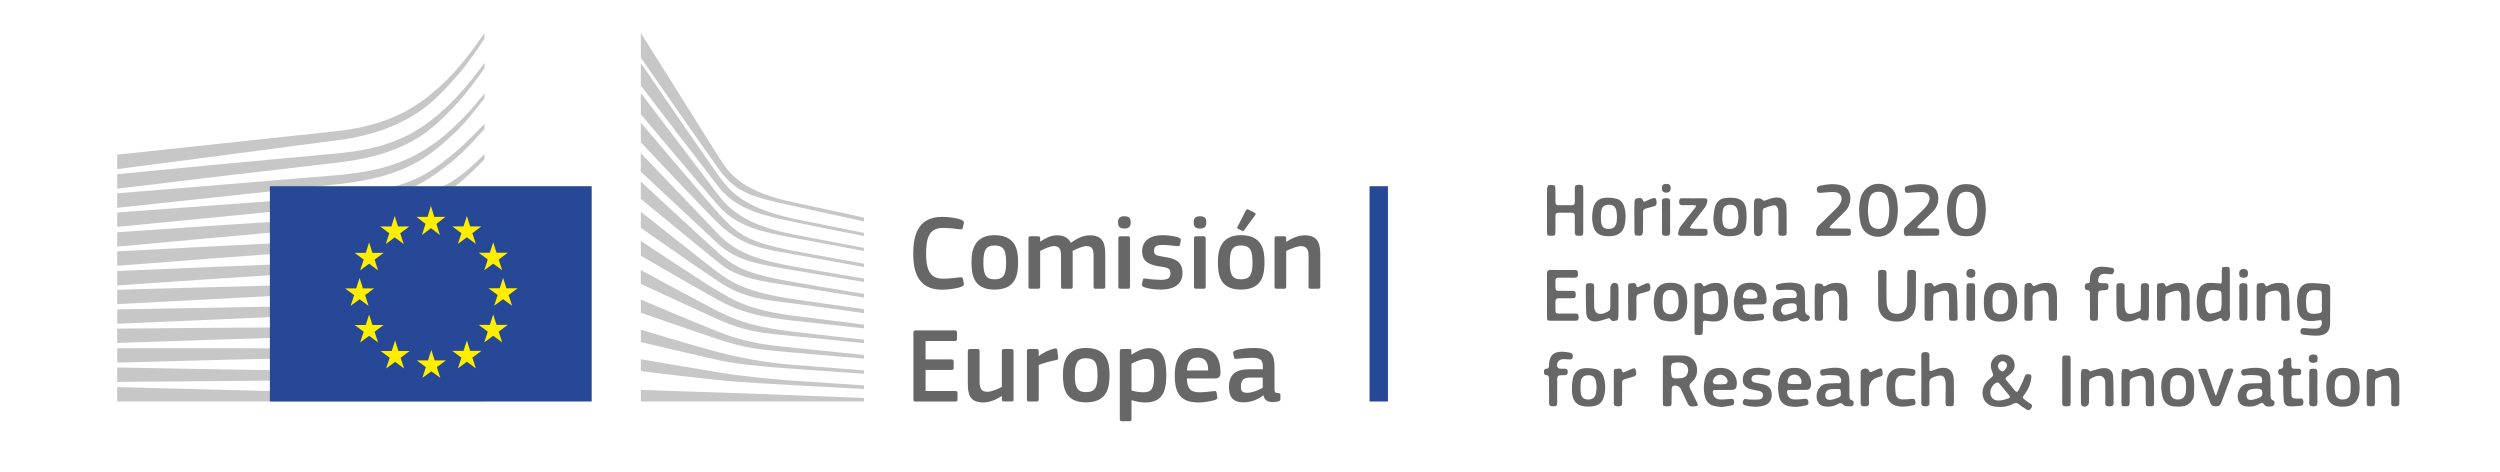 <?xml version="1.0" encoding="UTF-8"?><svg id="LOGOS_VARIABLES" xmlns="http://www.w3.org/2000/svg" xmlns:xlink="http://www.w3.org/1999/xlink" viewBox="0 0 195.195 36.85"><defs><style>.cls-1{clip-path:url(#clippath);}.cls-2{fill:none;}.cls-2,.cls-3,.cls-4,.cls-5,.cls-6{stroke-width:0px;}.cls-7{clip-path:url(#clippath-1);}.cls-8{clip-path:url(#clippath-2);}.cls-3{fill:#274896;}.cls-4{fill:#c7c7c7;}.cls-5{fill:#fe0;}.cls-6{fill:#676767;}</style><clipPath id="clippath"><rect class="cls-2" x="9.151" y="2.567" width="178.184" height="30.321"/></clipPath><clipPath id="clippath-1"><rect class="cls-2" x="9.151" y="2.567" width="178.184" height="30.321"/></clipPath><clipPath id="clippath-2"><rect class="cls-2" x="9.151" y="2.567" width="178.184" height="30.321"/></clipPath></defs><g id="COMISION_EUROPEA_2020"><g class="cls-1"><g class="cls-7"><path class="cls-6" d="m73.56,16.933c.411,0,1.087.058,1.531.243.134.058.184.125.159.259l-.075.343c-.026.1-.068.142-.218.125-.41-.05-.911-.109-1.346-.109-1.138,0-1.303.921-1.303,2.007,0,1.097.208,1.958,1.303,1.958.485,0,.896-.05,1.346-.11.16-.015.193.026.226.135l.067.316c.034.134-.008.21-.142.27-.41.175-1.136.251-1.547.251-1.864,0-2.259-1.381-2.259-2.804s.352-2.884,2.259-2.884"/><path class="cls-6" d="m77.65,19.165c-.712,0-.869.453-.869,1.323,0,.886.158,1.322.861,1.322.761,0,.911-.427.911-1.322,0-.887-.142-1.323-.903-1.323m-.008,3.446c-1.68,0-1.79-1.229-1.79-2.183,0-.786.175-2.065,1.79-2.065s1.848,1.078,1.848,2.065c0,.954-.118,2.183-1.848,2.183"/><path class="cls-6" d="m86.147,22.545h-.602c-.117,0-.159-.05-.159-.16v-2.374c0-.62-.151-.796-.569-.796-.308,0-.811.244-1.07.377,0,.084.008.235.008.426v2.367c0,.1-.033.16-.159.16h-.61c-.11,0-.142-.05-.142-.16v-2.417c0-.509-.133-.753-.553-.753-.292,0-.761.21-1.078.377v2.793c0,.1-.042.16-.159.16h-.602c-.11,0-.151-.05-.151-.16v-3.771c0-.109.041-.167.151-.167h.593c.126,0,.168.065.168.167v.243l.008.007c.327-.225.786-.476,1.246-.492.485,0,.886.1,1.146.585.419-.308.937-.585,1.472-.585,1.103,0,1.212.719,1.212,1.555v2.458c0,.1-.034.16-.151.16"/><path class="cls-6" d="m88.23,22.386c0,.091-.032.16-.151.16h-.593c-.118,0-.168-.05-.168-.16v-3.779c0-.118.05-.159.168-.159h.593c.119,0,.151.065.151.159v3.779Zm-.442-4.541c-.435,0-.495-.243-.495-.485,0-.268.093-.476.495-.476.411,0,.492.193.492.476,0,.26-.076.485-.492.485"/><path class="cls-6" d="m90.639,22.611c-.417,0-.978-.06-1.294-.184-.169-.067-.201-.141-.179-.277l.059-.275c.026-.134.084-.141.219-.125.366.06.902.1,1.187.1.536,0,.753-.141.753-.477,0-.385-.141-.469-.671-.544-.818-.117-1.538-.292-1.538-1.204,0-.827.636-1.262,1.573-1.262.344,0,.921.05,1.272.184.141.058.2.126.175.251l-.067.301c-.024.117-.075.133-.228.117-.358-.041-.827-.091-1.138-.091-.533,0-.658.151-.658.467,0,.326.201.37.711.452.793.118,1.513.278,1.513,1.272,0,.98-.827,1.296-1.691,1.296"/><path class="cls-6" d="m94.137,22.386c0,.091-.034.16-.151.16h-.595c-.116,0-.166-.05-.166-.16v-3.779c0-.118.05-.159.166-.159h.595c.117,0,.151.065.151.159v3.779Zm-.445-4.541c-.435,0-.492-.243-.492-.485,0-.268.091-.476.492-.476.411,0,.495.193.495.476,0,.26-.076.485-.495.485"/><path class="cls-6" d="m97.968,16.615c.091.05.084.117.032.183l-.852,1.171c-.042.058-.085.083-.16.05l-.326-.151c-.06-.033-.083-.075-.042-.159l.669-1.296c.043-.084.108-.084.184-.05l.495.251Zm-1.08,2.549c-.712,0-.868.453-.868,1.323,0,.886.156,1.322.861,1.322.761,0,.911-.427.911-1.322,0-.887-.144-1.323-.904-1.323m-.007,3.446c-1.681,0-1.791-1.229-1.791-2.183,0-.786.175-2.065,1.791-2.065s1.848,1.078,1.848,2.065c0,.954-.119,2.183-1.848,2.183"/><path class="cls-6" d="m102.926,22.545h-.602c-.108,0-.159-.05-.159-.16l.008-2.349c0-.495-.116-.821-.601-.821-.335,0-.921.27-1.147.377v2.793c0,.1-.041.16-.159.16h-.593c-.119,0-.16-.05-.16-.16v-3.771c0-.109.041-.167.16-.167h.593c.118,0,.159.058.159.167v.25c.009,0,.016.009.026.009.31-.217.895-.502,1.404-.502,1.131,0,1.231.744,1.231,1.589v2.424c0,.1-.035.16-.16.16"/><path class="cls-6" d="m71.315,25.963c0-.11.05-.167.169-.167h3.075c.1,0,.16.057.16.158v.519c0,.1-.042.151-.168.151h-2.283v1.439h2.025c.107,0,.166.05.166.151v.519c0,.1-.041.151-.166.151h-2.025v1.647h2.342c.1,0,.151.05.151.16v.51c0,.107-.041.148-.159.148h-3.117c-.119,0-.169-.048-.169-.148v-5.236Z"/><path class="cls-6" d="m78.976,31.348h-.594c-.125,0-.159-.057-.159-.158v-.259l-.015-.009c-.328.225-.896.503-1.406.503-1.129,0-1.238-.67-1.238-1.547v-2.458c0-.1.041-.169.159-.169h.609c.11,0,.152.06.152.169v2.349c0,.502.102.821.61.821.359,0,.912-.27,1.129-.379v-2.791c0-.1.034-.169.159-.169h.594c.119,0,.16.06.16.169v3.771c0,.11-.041.158-.16.158"/><path class="cls-6" d="m81.102,31.191c0,.1-.043.158-.16.158h-.601c-.119,0-.16-.048-.16-.158v-3.771c0-.11.041-.169.16-.169h.592c.126,0,.169.069.169.169v.366l.016.016c.251-.233.845-.518,1.237-.593.11-.026.184,0,.201.141l.06.56c.008.119.016.169-.16.201-.467.093-1.062.26-1.353.385v2.694Z"/><path class="cls-6" d="m84.789,27.971c-.712,0-.868.452-.868,1.322,0,.886.156,1.322.861,1.322.761,0,.911-.429.911-1.322,0-.887-.144-1.322-.904-1.322m-.007,3.445c-1.681,0-1.791-1.231-1.791-2.183,0-.786.175-2.065,1.791-2.065s1.848,1.078,1.848,2.065c0,.952-.119,2.183-1.848,2.183"/><path class="cls-6" d="m89.466,28.021c-.342,0-.87.242-1.121.376v2.092c.376.107.679.141.961.141.603,0,.811-.309.811-1.363,0-1.062-.208-1.246-.651-1.246m-.067,3.404c-.275,0-.66-.05-1.045-.184l-.009.007v1.471c0,.093-.026.169-.157.169h-.595c-.134,0-.16-.06-.16-.169v-5.3c0-.109.044-.168.16-.168h.595c.117,0,.151.068.151.168v.251l.024.016c.301-.21.837-.502,1.32-.502,1.097,0,1.381.827,1.381,2.09,0,1.365-.344,2.151-1.664,2.151"/><path class="cls-6" d="m92.678,28.923h1.654c0-.511-.133-1.002-.827-1.002-.62,0-.786.376-.827,1.002m-.009.627c.024.846.326,1.08,1.012,1.08.301,0,.77-.06,1.087-.091.151-.019.201-.019.225.141l.05.275c.026.125.009.191-.141.26-.326.125-.937.209-1.346.209-1.597,0-1.833-1.021-1.833-2.107,0-.812.151-2.149,1.783-2.149,1.497,0,1.764.968,1.789,1.873.009.301-.075.509-.411.509h-2.214Z"/><path class="cls-6" d="m98.592,29.484h-1.021c-.419,0-.686.149-.686.701,0,.37.126.485.518.485.359,0,.87-.21,1.189-.392v-.795Zm.05,1.387c-.419.319-.98.545-1.54.545-.887,0-1.147-.485-1.147-1.188-.007-.98.52-1.397,1.573-1.397h1.071v-.219c0-.501-.184-.677-.868-.677-.279,0-.805.043-1.14.076-.166.025-.208.018-.232-.1l-.075-.31c-.019-.107.006-.175.191-.251.359-.125,1.021-.182,1.413-.182,1.447,0,1.622.593,1.622,1.53v1.614c0,.343.043.352.301.385.125.008.16.034.16.125v.351c0,.093-.06.151-.201.175-.134.028-.267.043-.392.043-.394,0-.636-.118-.72-.51l-.016-.009Z"/><rect class="cls-3" x="106.933" y="14.539" width="1.434" height="16.809"/><path class="cls-4" d="m9.151,13.204s17.28-2.253,17.768-2.333c.748-.123,1.413-.267,2.032-.44,1.398-.385,2.683-.974,3.823-1.75,1.092-.739,2.108-1.812,3.114-2.989.641-.75,1.314-1.727,1.94-2.669v-.455c-.744,1.11-1.477,2.066-2.231,2.911-.999,1.12-2.048,2.037-3.115,2.724-1.103.715-2.344,1.251-3.689,1.588-.603.153-1.248.278-1.974.379-.478.068-.971.12-1.448.17-.191.02-16.221,1.734-16.221,1.734v1.131Z"/><path class="cls-4" d="m32.325,10.285c-1.082.627-2.331,1.085-3.712,1.363-.59.12-1.233.217-1.967.299-.432.047-.866.085-1.3.123-.236.021-.47.041-.704.063-5.296.478-10.565.987-15.49,1.469v1.131c4.965-.604,10.27-1.244,15.565-1.847.235-.028.47-.054.706-.081.434-.048.868-.097,1.303-.154.754-.102,1.413-.217,2.015-.355,1.436-.324,2.734-.834,3.854-1.518,1.114-.673,2.099-1.617,3.157-2.771.658-.718,1.392-1.731,2.078-2.682v-.414c-.809,1.105-1.575,2.032-2.333,2.823-1.034,1.079-2.101,1.937-3.171,2.552"/><path class="cls-4" d="m35.349,10.008c-1.055.974-2.155,1.74-3.273,2.277-1.092.531-2.315.904-3.737,1.14-.587.098-1.225.177-1.951.245l-17.238,1.426v1.127l15.323-1.638,1.982-.21c.748-.086,1.399-.184,1.992-.299,1.474-.28,2.737-.699,3.863-1.279,1.152-.587,2.302-1.562,3.372-2.597.718-.693,1.408-1.587,2.146-2.526v-.376c-.852,1.069-1.666,1.958-2.479,2.709"/><path class="cls-4" d="m31.181,15.861c-1.003.565-1.754.891-3.187,1.043-.867.093-1.756.138-2.618.181-.417.021-.833.042-1.25.068-2.604.151-5.163.317-7.771.488l-7.203.49v1.127l7.276-.673c2.351-.212,5.082-.457,7.749-.677l1.939-.151c.757-.06,1.377-.121,1.952-.197,1.475-.191,2.735-.491,3.851-.917,1.202-.454,2.335-1.155,3.47-1.982,1.023-.746,2.44-2.216,2.441-2.234v-.398c-.925.909-1.458,1.421-2.472,2.094-1.211.804-3.276,1.231-4.176,1.738"/><path class="cls-4" d="m31.547,18.003c-1.087.321-2.311.538-3.743.665-.579.05-1.204.089-1.911.117l-1.929.088c-4.79.223-9.558.475-14.814.754v1.126c5.02-.392,9.94-.775,14.858-1.126l1.923-.132c.742-.05,1.357-.103,1.936-.169,1.468-.165,2.721-.42,3.835-.779,1.233-.394,2.436-.965,3.574-1.696.841-.539,1.681-1.183,2.553-1.95v-.02c-.96.826-1.876,1.009-2.788,1.566-1.118.683-2.294,1.206-3.493,1.558"/><path class="cls-4" d="m31.369,19.87c-1.096.258-2.283.424-3.736.522-.561.039-1.163.067-1.898.091l-1.909.069c-4.811.182-9.691.394-14.675.61v1.124c4.953-.34,9.811-.672,14.712-.98l1.905-.116c.747-.043,1.356-.086,1.915-.137,1.482-.139,2.693-.34,3.813-.631,1.257-.327,2.478-.805,3.631-1.422.891-.476,1.782-1.049,2.702-1.737v-.481c-.995.725-1.951,1.315-2.907,1.798-1.131.571-2.326,1.006-3.553,1.29"/><path class="cls-4" d="m31.206,21.702c-1.099.203-2.283.33-3.725.408-.544.027-1.124.048-1.884.063l-16.446.449v1.124l14.584-.768,1.889-.096c.737-.035,1.342-.071,1.898-.114,1.463-.114,2.666-.275,3.787-.51,1.272-.267,2.506-.657,3.668-1.156.937-.398,1.875-.888,2.851-1.481v-.453c-1.043.613-2.036,1.104-3.022,1.496-1.146.461-2.358.81-3.6,1.037"/><path class="cls-4" d="m31.077,23.541c-2.017.271-4.095.301-6.104.333-.461.005-.922.014-1.381.023l-14.44.261v1.121l14.465-.629c.459-.02.918-.039,1.378-.057,2.024-.082,4.115-.166,6.16-.494,1.295-.205,2.541-.509,3.704-.903.963-.326,1.96-.746,2.97-1.241v-.432c-1.062.499-2.106.912-3.108,1.222-1.149.358-2.375.627-3.644.796"/><path class="cls-4" d="m30.962,25.391c-1.89.158-3.826.158-5.697.158-.582,0-1.164,0-1.747.005-4.783.02-9.53.061-14.367.103v1.12c4.607-.156,9.495-.321,14.383-.469.58-.018,1.16-.034,1.741-.048,1.882-.048,3.828-.098,5.738-.306,1.335-.146,2.549-.355,3.712-.646,1.015-.251,2.057-.586,3.103-.989v-.412c-1.08.392-2.157.711-3.205.943-1.153.256-2.35.433-3.662.543"/><path class="cls-4" d="m30.889,27.214c-.788.032-1.64.046-2.608.046-.366,0-.732-.002-1.097-.005l-3.722-.046c-2.54-.019-5.069-.022-7.444-.025l-6.868.006v1.121l6.886-.182c2.365-.06,4.902-.118,7.433-.166l3.719-.048c1.02-.016,2.365-.048,3.729-.138,1.337-.089,2.553-.221,3.718-.41,1.049-.169,2.12-.397,3.192-.672v-.397c-1.101.256-2.196.46-3.257.603-1.16.155-2.364.258-3.682.31"/><path class="cls-4" d="m27.142,28.976l-3.709-.039c-4.732-.067-9.46-.155-14.282-.246v1.124c4.603-.033,9.478-.067,14.285-.121l3.711-.057c1.25-.02,2.475-.043,3.714-.084,2.549-.084,4.834-.264,6.968-.55v-.39c-2.142.233-4.43.356-6.982.372-1.234.012-2.47.002-3.705-.009"/><polygon class="cls-4" points="37.829 30.96 9.151 30.227 9.151 31.348 37.829 31.348 37.829 30.96"/><path class="cls-4" d="m35.247,12.126c-1.09.882-1.931,1.509-3.264,2.042-1.161.464-2.408.657-3.833.851-.917.13-1.875.322-2.792.384-.376.025-.753.05-1.127.079l-15.08,1.107v1.125l15.139-1.479,1.964-.184c.728-.07,1.374-.151,1.975-.249,1.468-.237,2.732-.599,3.865-1.108,1.176-.523,2.366-1.377,3.471-2.315.753-.637,1.476-1.439,2.263-2.312v-.403c-.953.991-1.742,1.784-2.582,2.463"/><path class="cls-4" d="m50.034,2.567s5.161,8.221,6.105,9.728c.944,1.506,2.022,2.697,5.841,3.509,3.819.809,5.481,1.191,5.481,1.191v.292s-2.426-.517-5.549-1.215c-3.122-.697-4.398-.932-5.822-2.912-1.184-1.647-6.056-8.652-6.056-8.652v-1.941Z"/><path class="cls-4" d="m50.034,11.955s4.698,4.922,6.056,6.336c1.442,1.498,3.288,2.055,5.846,2.511,2.442.438,5.523.94,5.523.94v.275s-2.892-.474-5.523-.923c-2.58-.441-4.384-.687-5.862-2.048-1.323-1.22-6.041-5.646-6.041-5.646v-1.447Z"/><path class="cls-4" d="m50.034,14.173s4.468,4.15,6.056,5.568c1.462,1.303,2.646,1.709,5.862,2.279,3.215.569,5.508.925,5.508.925v.292s-2.907-.476-5.523-.894c-2.616-.414-4.282-.579-5.846-1.848-1.805-1.464-6.056-4.965-6.056-4.965v-1.356Z"/><path class="cls-4" d="m50.034,16.538s5.104,4.05,6.058,4.759c.954.706,2.216,1.533,5.877,2.062,3.631.526,5.493.786,5.493.786v.308s-3.291-.477-5.493-.755c-2.199-.278-3.886-.394-5.86-1.709-1.923-1.28-6.074-4.202-6.074-4.202v-1.248Z"/><path class="cls-4" d="m50.034,18.81s5.119,3.409,6.089,3.949c.97.538,2.107,1.418,5.845,1.894,3.739.478,5.493.695,5.493.695v.292s-3.092-.341-5.508-.602c-2.415-.263-4.061-.615-5.862-1.602-1.8-.985-6.058-3.473-6.058-3.473v-1.153Z"/><path class="cls-4" d="m50.034,21.084s4.526,2.461,6.056,3.232c1.708.856,3.185,1.266,5.862,1.586,2.627.312,5.508.615,5.508.615v.279s-2.661-.286-5.508-.554c-2.82-.27-3.824-.392-5.862-1.294-1.821-.81-6.056-2.785-6.056-2.785v-1.078Z"/><path class="cls-4" d="m50.034,23.388s3.576,1.531,6.089,2.529c2.471.98,4.36,1.062,5.862,1.233.66.072,5.477.569,5.477.569v.275s-2.877-.23-5.493-.46c-2.615-.233-3.743-.331-5.86-1.033-2.143-.713-6.074-2.083-6.074-2.083v-1.033Z"/><path class="cls-4" d="m50.034,25.738s3.611,1.119,6.073,1.766c2.461.646,4.722.909,5.862.986,1.138.078,5.493.432,5.493.432v.261s-2.477-.168-5.509-.385c-2.451-.175-4.419-.361-5.862-.679-1.597-.351-6.056-1.411-6.056-1.411v-.971Z"/><path class="cls-4" d="m50.034,28.048s2.953.51,6.073,1.028c2.338.387,5.507.631,5.845.648.34.013,5.508.369,5.508.369v.275s-3.309-.17-5.508-.292c-2.29-.127-4.568-.266-5.862-.4-2.897-.301-6.056-.702-6.056-.702v-.925Z"/><path class="cls-4" d="m50.034,30.441s4.656.175,6.073.205c1.414.032,11.353.431,11.353.431v.271h-17.426v-.907Z"/><path class="cls-4" d="m61.952,17.074c-4.215-.909-5.168-2.45-5.878-3.404-.707-.956-6.04-8.751-6.04-8.751v1.759c.21.275,4.774,6.251,6.056,7.9,1.444,1.859,3.708,2.281,5.862,2.743,2.154.461,5.509,1.106,5.509,1.106v-.246s-4.421-.873-5.509-1.106"/><path class="cls-4" d="m61.952,18.306c-3.462-.677-4.862-1.771-5.878-3.096-1.015-1.324-6.04-7.949-6.04-7.949v1.666c.21.249,4.808,5.703,6.04,7.116,1.44,1.647,3.448,2.079,5.878,2.526,2.431.446,5.508,1.033,5.508,1.033v-.246s-3.512-.657-5.508-1.049"/><path class="cls-4" d="m61.952,19.585c-3.599-.698-4.338-1.273-5.862-2.942-.958-1.048-5.851-6.826-6.056-7.07v1.54s4.572,4.876,6.04,6.317c1.93,1.889,3.739,2.034,5.878,2.419,2.139.385,5.508,1.002,5.508,1.002v-.263s-4.068-.722-5.508-1.002"/><rect class="cls-3" x="21.072" y="14.539" width="25.125" height="16.809"/><polygon class="cls-5" points="33.906 16.93 34.781 16.93 34.076 17.479 34.349 18.35 33.647 17.813 32.946 18.35 33.222 17.479 32.513 16.93 33.383 16.93 33.647 16.079 33.906 16.93"/><polygon class="cls-5" points="33.937 28.139 34.812 28.139 34.107 28.668 34.381 29.504 33.679 28.99 32.978 29.504 33.254 28.668 32.543 28.139 33.415 28.139 33.679 27.321 33.937 28.139"/><polygon class="cls-5" points="36.709 27.397 37.584 27.397 36.88 27.925 37.154 28.762 36.453 28.245 35.75 28.762 36.027 27.925 35.315 27.397 36.188 27.397 36.453 26.579 36.709 27.397"/><polygon class="cls-5" points="36.709 17.677 37.584 17.677 36.88 18.206 37.154 19.043 36.453 18.528 35.75 19.043 36.027 18.206 35.315 17.677 36.188 17.677 36.453 16.86 36.709 17.677"/><polygon class="cls-5" points="38.768 19.735 39.643 19.735 38.938 20.264 39.211 21.103 38.509 20.586 37.809 21.103 38.085 20.264 37.374 19.735 38.245 19.735 38.509 18.919 38.768 19.735"/><polygon class="cls-5" points="38.768 25.366 39.643 25.366 38.938 25.895 39.211 26.733 38.509 26.217 37.809 26.733 38.085 25.895 37.374 25.366 38.245 25.366 38.509 24.548 38.768 25.366"/><polygon class="cls-5" points="39.539 22.509 40.415 22.509 39.709 23.035 39.984 23.874 39.281 23.357 38.58 23.874 38.857 23.035 38.146 22.509 39.016 22.509 39.281 21.691 39.539 22.509"/><polygon class="cls-5" points="31.079 17.684 31.953 17.684 31.25 18.213 31.523 19.051 30.82 18.535 30.119 19.051 30.396 18.213 29.685 17.684 30.557 17.684 30.82 16.867 31.079 17.684"/><polygon class="cls-5" points="29.078 19.742 29.953 19.742 29.248 20.271 29.521 21.11 28.82 20.593 28.119 21.11 28.396 20.271 27.684 19.742 28.557 19.742 28.82 18.927 29.078 19.742"/><polygon class="cls-5" points="28.335 22.515 29.21 22.515 28.506 23.044 28.779 23.881 28.077 23.366 27.375 23.881 27.653 23.044 26.942 22.515 27.813 22.515 28.077 21.698 28.335 22.515"/><polygon class="cls-5" points="29.078 25.373 29.953 25.373 29.248 25.902 29.521 26.74 28.82 26.224 28.119 26.74 28.396 25.902 27.684 25.373 28.557 25.373 28.82 24.557 29.078 25.373"/><polygon class="cls-5" points="31.108 27.403 31.983 27.403 31.279 27.932 31.551 28.768 30.849 28.254 30.148 28.768 30.425 27.932 29.714 27.403 30.586 27.403 30.849 26.585 31.108 27.403"/></g><g class="cls-8"><path class="cls-6" d="m154.793,30.67c-.007-.482.242-.827.594-1.118.275-.228.279-.229.147-.56-.149-.377-.135-.733.151-1.038.287-.308.658-.33,1.03-.222.572.168.77.852.391,1.32-.114.142-.268.256-.417.365-.109.081-.135.152-.048.258.228.277.454.553.681.83.106.128.212.107.279-.028.162-.329.33-.659.456-1.003.057-.155.089-.266.279-.26.224.006.294.06.266.284-.057.471-.232.903-.517,1.278-.228.299-.184.271.079.487.103.084.211.166.328.228.174.092.218.191.103.375-.112.174-.232.2-.393.092-.188-.125-.385-.238-.558-.383-.154-.13-.278-.145-.459-.047-.461.247-.963.288-1.471.211-.575-.086-.919-.494-.922-1.066m1.364.595c.224-.02.457-.092.644-.159.11-.04.182-.104.072-.235-.264-.315-.517-.641-.785-.952-.036-.044-.145-.067-.197-.046-.335.138-.558.581-.476.921.098.408.41.498.742.47m-.155-2.633c.002.016.005.03.009.046.032.119.177.278.295.321.139.05.404-.302.4-.473-.003-.183-.188-.344-.372-.326-.202.019-.356.236-.333.432"/><path class="cls-6" d="m129.831,29.704c.001-.559.007-1.117-.003-1.675-.003-.21.078-.281.279-.277.439.008.879-.007,1.317.006.483.012.875.295,1.013.706.174.523.035,1.063-.356,1.377q-.265.214-.11.526c.183.369.369.737.552,1.105.082.166.037.238-.153.252-.445.033-.492.015-.677-.378-.153-.324-.299-.653-.453-.977-.105-.218-.44-.341-.629-.217-.058.04-.087.156-.09.239-.011.344.001.691-.007,1.036-.007.274-.041.295-.348.294-.308-.002-.331-.014-.334-.302-.006-.572-.002-1.143-.002-1.715m.637-.792c.009.176.036.347.047.428.039.295.46.191.679.19.027,0,.053-.002.078-.006.288-.035.454-.183.518-.463.055-.239.005-.461-.198-.6-.289-.197-.638-.196-.953-.117-.162.04-.186.31-.17.567"/><path class="cls-6" d="m181.937,23.946c0,.271-.002.561-.008.839-.005.267.023.568-.044.825-.106.396-.439.553-.823.589-.391.036-.792-.027-1.187-.063-.171-.015-.296-.103-.257-.32.043-.231.198-.204.363-.194.291.018.585.056.873.032.299-.023.425-.197.433-.475.004-.147-.027-.205-.207-.174-.27.047-.552.072-.825.051-.449-.034-.73-.303-.826-.74-.11-.499-.117-1.003.023-1.499.117-.412.401-.684.821-.705.459-.023.923.036,1.383.074.21.017.285.161.282.364-.006.464-.002.931-.002,1.395m-.649-.375c0-.16.001-.319,0-.478-.004-.396-.025-.42-.425-.441-.066-.004-.133-.004-.199,0-.363.017-.547.153-.59.517-.035.299-.026.609.012.909.034.282.21.412.491.425.132.006.266-.006.397-.021.207-.022.35-.098.32-.352-.022-.184-.005-.372-.005-.558"/><path class="cls-6" d="m148.18,16.366c.002.341-.035.681-.118,1.013-.239.973-1.371,1.411-2.227.88-.34-.211-.508-.538-.583-.911-.119-.59-.133-1.187-.008-1.779.222-1.049,1.279-1.525,2.224-1.007.34.186.526.488.604.847.07.315.106.637.109.958m-2.333.069c.001.292.034.583.1.866.082.35.317.536.641.565.368.033.677-.155.79-.531.176-.583.155-1.182.035-1.771-.084-.408-.34-.589-.735-.593-.386-.004-.643.187-.734.594-.065.286-.097.579-.097.87"/><path class="cls-6" d="m155.046,16.504c-.014.363-.076.725-.188,1.079-.169.532-.569.814-1.131.853-.132.009-.265.009-.398.002-.576-.034-.984-.324-1.147-.881-.215-.727-.221-1.468-.007-2.197.196-.667.706-1.01,1.413-.985.756.027,1.204.372,1.362,1.09.076.347.108.694.096,1.038m-2.336-.048c.001.302.041.604.128.901.141.478.687.679,1.087.392.167-.12.303-.344.356-.546.138-.532.125-1.082.008-1.619-.09-.419-.354-.615-.763-.611-.375.001-.635.208-.721.613-.063.289-.097.58-.096.872"/><path class="cls-6" d="m149.59,22.571c.001.386.002.771-.009,1.156-.022.835-.503,1.332-1.341,1.378-.952.053-1.586-.412-1.596-1.394-.009-.784-.012-1.568-.007-2.352.002-.264.049-.278.356-.286.221-.007.308.065.305.295-.012.664-.006,1.328-.002,1.993.001.158.008.32.037.475.092.48.359.69.833.665.448-.021.719-.285.732-.777.021-.756.009-1.514.014-2.27.002-.363.035-.38.384-.38.221-.001.312.076.305.303-.013.398-.012.797-.009,1.195"/><path class="cls-6" d="m120.786,16.386c0-.545-.007-1.09.006-1.635.002-.103.056-.275.118-.292.145-.039.315-.019.464.016.041.011.067.161.068.249.008.331.013.665.001.996-.006.218.068.316.296.307.306-.012.613-.011.918,0,.221.009.312-.074.303-.299-.012-.345.008-.692-.005-1.037-.008-.26.149-.26.336-.264.198-.005.331.027.329.274-.007,1.143.001,2.287-.005,3.43-.002.264-.044.272-.358.281-.225.007-.309-.076-.302-.3.011-.398-.006-.798.005-1.196.006-.218-.07-.319-.296-.313-.305.009-.61.008-.917,0-.216-.005-.312.076-.305.305.012.398.008.797,0,1.196-.003.294-.023.305-.328.305-.303-.001-.323-.012-.327-.309-.007-.572-.002-1.143-.002-1.715"/><path class="cls-6" d="m174.099,22.95c0,.394.003.789.001,1.182-.001.247.069.541-.052.772-.096.18-.468.245-.566.025-.062-.137-.11-.104-.202-.064-.169.075-.337.158-.516.205-.572.155-1.02-.085-1.157-.655-.128-.533-.124-1.078.008-1.615.108-.435.393-.685.846-.708.236-.011.476,0,.712.028.292.034.292.047.298-.258.003-.239-.004-.477.001-.715.007-.292.029-.31.321-.31.285,0,.303.014.306.324.005.595.001,1.192.001,1.789m-.641.571v-.358c-.002-.446-.022-.469-.457-.512-.104-.011-.212-.013-.317-.004-.204.018-.355.126-.414.322-.124.417-.135.842-.002,1.255.035.112.202.27.294.259.27-.027.555-.086.784-.221.1-.06.084-.329.111-.503.013-.077.002-.16.002-.239"/><path class="cls-6" d="m132.305,24.124c0-.559-.002-1.115.001-1.673.001-.125-.043-.301.141-.32.168-.019.387-.117.491.114.071.155.146.11.247.054.259-.145.532-.228.835-.211.358.017.616.182.733.513.221.632.222,1.278.007,1.912-.137.401-.468.568-.863.589-.236.011-.475-.03-.709-.061-.154-.021-.229.028-.23.183-.002.2,0,.398-.006.597-.009.317-.034.341-.342.337-.287-.004-.302-.014-.305-.324-.005-.572-.001-1.142-.001-1.712m.651-.448c-.002.146-.005.292-.001.438.009.335.015.341.355.399.091.015.183.034.275.035.344.007.555-.123.594-.457.041-.349.016-.711-.006-1.065-.011-.163-.116-.34-.294-.321-.268.026-.543.091-.793.194-.165.068-.135.233-.131.378.005.133.004.267.001.4"/><path class="cls-6" d="m122.016,25.044c-.306,0-.61.005-.916-.001-.298-.007-.31-.015-.313-.322-.006-.73-.002-1.461-.002-2.191,0-.385.008-.77-.001-1.155-.006-.222.083-.305.306-.301.61.008,1.222.011,1.831,0,.242-.005.282.111.287.316.003.228-.086.301-.306.295-.398-.013-.797.002-1.195-.006-.186-.004-.263.065-.261.254.009.905-.092.76.707.775.212.004.425.006.637.001.231-.005.239.144.244.317.004.187-.065.267-.254.263-.345-.006-.691.008-1.034-.004-.226-.007-.306.082-.301.303.025,1.094-.152.867.862.894.238.005.477.005.716.001.205-.004.232.123.235.287.002.174-.049.278-.245.273-.334-.006-.665-.001-.996-.001h0Z"/><path class="cls-6" d="m150.007,18.41c-.307,0-.611.011-.917-.005-.144-.007-.361.095-.411-.117-.048-.195-.077-.418.113-.593.321-.299.634-.608.947-.914.191-.184.39-.363.567-.56.113-.126.218-.272.282-.428.187-.448-.013-.777-.497-.796-.329-.013-.662.034-.993.048-.147.006-.33.083-.368-.17-.035-.237.005-.322.279-.384.509-.114,1.023-.163,1.541-.044.478.11.737.394.782.883.041.462-.092.868-.427,1.198-.368.364-.742.723-1.112,1.086-.045.044-.075.105-.112.158.069.022.138.064.207.065.413.006.824.007,1.237.002.189-.002.303.044.295.267-.009.253-.033.296-.298.301-.372.006-.744.001-1.117.001"/><path class="cls-6" d="m143.145,18.41c-.319,0-.638.008-.956-.003-.133-.005-.342.081-.375-.107-.036-.209.019-.506.162-.667.099-.111.222-.204.329-.308.13-.126.258-.252.386-.378.253-.249.505-.496.755-.747.102-.102.195-.222.256-.351.222-.47.015-.831-.501-.851-.329-.012-.662.033-.992.054-.159.009-.319.05-.351-.196-.028-.221.064-.32.265-.362.524-.11,1.048-.168,1.577-.042.537.128.826.555.769,1.136-.033.34-.145.646-.391.893-.376.375-.756.744-1.131,1.12-.05.049-.087.117-.116.181.048.036.142.056.204.057.399.006.797-.002,1.196.006.256.007.285.058.289.312.003.225-.118.26-.303.256-.358-.007-.716-.001-1.075-.001"/><path class="cls-6" d="m152.56,30.505c0,.293.003.585-.001.877-.006.315-.035.342-.341.34-.282-.002-.314-.026-.315-.324-.002-.439.014-.876.014-1.315.001-.762-.252-.916-.968-.63-.235.093-.316.229-.309.477.017.503-.002,1.009.009,1.514.006.244-.112.284-.319.281-.204-.001-.32-.039-.319-.284.009-1.223.009-2.445,0-3.668-.002-.25.123-.279.322-.281.209-.002.322.054.314.291-.012.345,0,.692-.002,1.037-.001.148.057.189.196.134.186-.072.37-.155.562-.198.695-.158,1.112.161,1.146.872.014.292.002.585.002.877h.008Z"/><path class="cls-6" d="m143.223,28.712c.233-.007.46.016.664.09.393.145.504.518.51.905.006.398.001.796.003,1.194.001.149.006.301.19.349.162.043.141.17.133.288-.008.159-.131.198-.253.189-.18-.013-.433.007-.519-.099-.194-.237-.337-.151-.529-.042-.301.169-.636.194-.966.145-.147-.02-.316-.095-.414-.201-.431-.461-.153-1.407.46-1.549.292-.068.606-.039.908-.064.119-.009.282.071.336-.118.051-.179-.074-.434-.266-.469-.244-.046-.499-.042-.749-.046-.118,0-.237.027-.355.043-.139.019-.229-.026-.257-.176-.024-.148-.005-.279.161-.309.288-.055.62-.12.943-.13m.018,1.665s-.001-.002-.001-.003c-.119.005-.24-.004-.356.019-.246.044-.398.277-.365.533.028.231.175.336.469.287.193-.033.382-.103.565-.176.254-.1.174-.331.161-.517-.015-.203-.196-.123-.314-.141-.052-.007-.106-.001-.159-.001"/><path class="cls-6" d="m177.279,30.276c0,.174.002.345,0,.519-.003.202-.021.398.237.485.054.018.09.183.076.27-.012.067-.11.156-.181.168-.235.034-.494.081-.655-.159-.112-.165-.208-.107-.328-.033-.321.193-.673.258-1.035.208-.161-.022-.349-.086-.459-.197-.445-.453-.179-1.405.44-1.554.292-.07.606-.042.909-.065.131-.012.321.069.337-.166.013-.201-.043-.391-.267-.428-.232-.04-.473-.04-.709-.042-.133-.002-.265.026-.396.044-.151.022-.219-.055-.252-.19-.039-.156.013-.27.17-.303.522-.113,1.048-.182,1.575-.032.359.103.502.377.526.719.019.251.004.505.004.756h.007Zm-1.16.07c-.159.008-.313.036-.392.056-.239.06-.366.301-.315.561.041.211.176.299.456.25.193-.034.383-.097.565-.174.187-.079.238-.261.192-.502-.034-.17-.274-.204-.506-.191"/><path class="cls-6" d="m139.318,22.634c-.133.006-.265.008-.399.021-.137.013-.223-.023-.256-.176-.034-.163.017-.261.175-.299.509-.123,1.027-.165,1.539-.041.352.084.52.302.541.697.022.412.006.824.015,1.236.005.217-.037.44.261.551.177.064.114.368-.079.427-.252.078-.517.1-.69-.141-.112-.16-.189-.093-.322-.049-.312.103-.63.222-.952.238-.469.023-.699-.237-.732-.706-.054-.756.238-1.087.995-1.122.172-.007.345.006.517-.005.133-.009.312.06.352-.155.04-.21-.079-.406-.293-.454-.127-.028-.263-.022-.396-.028-.093-.004-.186,0-.279,0v.007Zm.537,1.047c-.205.011-.425.062-.509.085-.205.058-.323.324-.27.551.046.19.186.293.427.249.218-.04.433-.117.637-.204.23-.099.135-.319.133-.49-.003-.166-.202-.201-.419-.19"/><path class="cls-6" d="m140.335,30.447c-.212,0-.424.002-.636,0-.139-.002-.181.06-.169.196.027.321.224.534.571.546.263.008.53-.013.791-.05.19-.026.266.047.303.218.036.162-.028.254-.182.294-.456.116-.916.161-1.378.055-.417-.098-.656-.385-.74-.797-.092-.446-.098-.896.019-1.338.135-.511.466-.79.986-.84.158-.015.319-.015.475.006.699.092,1.157.775.999,1.46-.042.179-.173.231-.323.239-.237.013-.476.004-.715.004v.008Zm-.24-.46c.067,0,.133.008.198-.002.132-.021.345.075.368-.116.019-.147-.058-.344-.161-.459-.225-.251-.711-.193-.861.091-.062.118-.079.278-.058.411.006.04.204.055.316.072.065.011.132.002.198.002"/><path class="cls-6" d="m176.196,23.557c0-.372-.001-.744,0-1.117.001-.131-.015-.298.164-.313.17-.012.398-.112.492.117.07.168.144.113.236.06.31-.177.643-.244.996-.211.351.034.601.216.623.562.049.727.059,1.458.066,2.188.002.274-.236.184-.392.2-.172.018-.277-.036-.273-.239.007-.464.003-.93,0-1.394-.001-.133.009-.272-.028-.396-.032-.106-.106-.221-.196-.281-.176-.12-.845.037-.961.224-.05.082-.051.202-.052.305-.006.439-.002.877-.004,1.315,0,.467-.001.467-.323.468-.342.001-.349-.007-.349-.49-.001-.333,0-.664,0-.996"/><path class="cls-6" d="m150.267,23.567c0-.372-.001-.744.001-1.117.001-.131-.022-.3.154-.32.17-.02.405-.114.499.104.084.201.168.106.264.054.302-.163.621-.226.961-.196.355.033.608.21.631.552.05.727.058,1.458.07,2.188.005.275-.224.198-.384.211-.163.012-.286-.018-.284-.229.007-.466.003-.931.001-1.395-.001-.132-.001-.266-.022-.398-.03-.188-.151-.351-.341-.324-.27.037-.538.125-.79.233-.063.027-.083.209-.085.321-.009.491,0,.982-.005,1.475-.003.308-.016.315-.313.319-.323.003-.352-.018-.357-.322-.007-.385-.002-.77-.002-1.155"/><path class="cls-6" d="m134.421,31.783c-.204-.03-.432-.046-.646-.103-.352-.093-.558-.355-.649-.694-.128-.484-.127-.974.01-1.457.13-.453.442-.722.905-.786.208-.028.427-.026.634.012.657.12,1.066.805.898,1.454-.052.203-.209.228-.369.232-.344.011-.691.005-1.036.006-.092,0-.186.002-.279.004-.148.001-.169.089-.152.214.045.31.237.515.554.526.263.009.53-.023.793-.043.139-.012.271-.036.306.153.035.179.008.322-.203.358-.246.042-.495.082-.768.126m-.133-1.776c.106-.005.205-.012.273-.013.098,0,.205-.008.274-.077.084-.086.068-.231.013-.338-.095-.182-.289-.31-.495-.322-.205-.011-.414.093-.527.264-.075.111-.147.345-.007.429.1.061.294.064.469.057"/><path class="cls-6" d="m184.235,30.268c.001.271-.028.551-.12.781-.17.426-.483.757-1.408.698-.529-.035-.91-.298-1.002-.796-.067-.359-.097-.741-.055-1.101.092-.806.533-1.149,1.348-1.126.725.02,1.131.389,1.21,1.106.015.135.027.286.028.439m-1.948-.004c.01.128.006.291.037.446.064.323.269.483.586.483.344-.001.566-.168.604-.508.03-.273.03-.554.009-.831-.029-.37-.246-.558-.594-.559-.363,0-.56.167-.617.541-.019.131-.016.264-.026.427"/><path class="cls-6" d="m131.739,23.625c-.016.162-.021.348-.058.529-.118.589-.424.882-1.019.938-.245.022-.502-.008-.744-.057-.389-.079-.617-.356-.708-.727-.105-.428-.121-.862-.024-1.299.126-.576.45-.873,1.033-.924.132-.012.265-.012.397-.001.636.053.96.337,1.079.964.034.181.03.368.046.578m-.674-.051c-.001-.14-.015-.274-.033-.391-.059-.378-.249-.545-.61-.544-.344.001-.564.189-.6.56-.026.261-.027.532.002.792.04.37.265.552.611.543.513-.013.635-.508.629-.96"/><path class="cls-6" d="m154.894,23.575c0-.335.021-.67.193-.97.322-.569,1.009-.59,1.583-.476.398.078.638.362.741.75.127.484.117.973-.013,1.455-.097.356-.333.595-.695.698-.089.026-.179.054-.27.063-.426.04-.923.012-1.23-.329-.274-.306-.308-.728-.309-1.12v-.071Zm1.922.007c-.009-.135-.004-.298-.032-.453-.061-.335-.278-.496-.622-.49-.327.008-.532.162-.571.492-.033.287-.033.582-.006.87.034.355.238.525.578.532.351.009.573-.174.627-.532.019-.131.016-.264.026-.42"/><path class="cls-6" d="m135.37,23.51c.034-.184.054-.466.138-.728.128-.401.428-.63.848-.686.131-.017.265-.023.397-.02.975.025,1.173.699,1.181,1.38.002.211-.119.312-.331.31-.411-.002-.824-.004-1.234.002-.32.005-.355.057-.265.35.089.289.278.427.639.429.225.001.45-.037.674-.053.13-.008.271-.043.306.156.033.189-.016.331-.214.354-.38.042-.768.11-1.143.078-.564-.049-.873-.401-.949-.963-.022-.172-.027-.344-.047-.611m1.281-.19c.147.004.296.002.433-.023.058-.009.14-.112.14-.172-.001-.268-.19-.463-.461-.508-.305-.05-.541.077-.637.338-.1.278-.055.343.25.352.089.003.182.008.275.012"/><path class="cls-6" d="m168.744,30.245c-.011-.425.072-.859.334-1.159.329-.377.867-.411,1.331-.336.531.088.828.384.89.923.046.389.009.788-.002,1.181-.004.103-.047.209-.093.302-.307.613-.869.62-1.439.581-.483-.032-.806-.307-.925-.786-.052-.212-.09-.457-.096-.706m1.945-.022c-.011-.145-.006-.293-.033-.435-.064-.336-.273-.496-.621-.492-.32.004-.529.159-.569.494-.035.286-.039.582-.008.868.041.371.235.529.574.534.351.007.569-.17.629-.531.023-.144.019-.292.028-.438"/><path class="cls-6" d="m123.996,31.746c-.83,0-1.226-.361-1.26-1.19-.013-.34.007-.688.075-1.022.091-.443.405-.721.852-.777.281-.035.581-.007.861.046.369.069.601.329.702.684.144.509.14,1.024-.009,1.528-.154.516-.536.732-1.22.732m.664-1.51c-.02-.16-.023-.334-.064-.499-.081-.322-.275-.452-.615-.441-.301.011-.511.159-.55.471-.037.31-.039.634-.002.944.04.333.253.482.576.482.32,0,.525-.153.599-.471.035-.153.037-.314.056-.485"/><path class="cls-6" d="m124.312,16.925c.002-.236.033-.473.091-.701.113-.442.412-.725.856-.775.308-.036.636-.008.938.062.347.082.547.363.638.701.13.483.108.971-.002,1.455-.009.039-.027.075-.042.111-.197.484-.617.695-1.316.663-.595-.027-.933-.258-1.069-.767-.067-.245-.097-.497-.095-.749m1.938-.018c-.011-.117-.009-.292-.047-.457-.075-.331-.258-.464-.597-.464-.326-.001-.534.147-.579.48-.038.286-.046.582-.013.868.047.399.237.545.603.539.356-.005.545-.173.608-.552.019-.118.014-.238.025-.413"/><path class="cls-6" d="m133.778,16.955c.039-.261.051-.53.121-.782.107-.389.376-.653.779-.709.284-.039.583-.037.865.011.456.078.735.398.79.841.05.404.052.825-.001,1.229-.072.539-.427.823-.98.881-.921.098-1.597-.18-1.574-1.47m1.961-.022c-.02-.151-.026-.338-.07-.516-.073-.299-.27-.434-.581-.434-.309,0-.522.131-.571.442-.048.309-.06.634-.02.943.047.373.242.508.593.504.351-.004.52-.142.599-.51.027-.128.03-.261.05-.429"/><path class="cls-6" d="m136.945,16.905c0-.358-.011-.718.006-1.075.005-.119.026-.286.162-.328.121-.037.372-.023.466.076.116.125.168.097.284.057.25-.085.502-.193.76-.214.536-.043.835.222.859.758.027.663.008,1.328.015,1.99.002.272-.183.233-.355.242-.191.008-.301-.047-.295-.265.013-.464.012-.929.013-1.393,0-.133-.001-.267-.026-.397-.034-.187-.162-.349-.347-.322-.268.039-.534.137-.786.242-.056.025-.077.184-.078.282-.008.504-.001,1.009-.006,1.513-.003.296-.327.475-.569.303-.067-.047-.095-.182-.097-.278-.011-.397-.005-.796-.005-1.194"/><path class="cls-6" d="m168.414,23.551c0-.371-.002-.744.001-1.115.001-.128-.022-.301.162-.309.166-.008.396-.116.478.137.051.156.126.097.202.055.309-.175.637-.257.993-.228.365.028.559.181.652.532.029.116.057.235.058.352.006.597-.005,1.195.007,1.792.006.245-.116.282-.317.279-.32-.005-.354-.014-.356-.278-.002-.331.023-.662.022-.994,0-.251-.011-.503-.036-.753-.021-.193-.147-.35-.338-.323-.27.039-.534.13-.789.232-.058.022-.085.182-.086.279-.009.491-.002.982-.006,1.475-.002.351-.009.356-.308.359-.317.002-.335-.013-.339-.377-.004-.372,0-.744,0-1.115"/><path class="cls-6" d="m144.235,23.874c-.002.306-.009.61.006.916.014.274-.162.252-.34.256-.189.005-.348-.011-.336-.266.017-.41.032-.821.034-1.232,0-.184,0-.379-.057-.551-.04-.119-.165-.266-.275-.291-.313-.067-.602.067-.856.236-.062.041-.07.191-.071.292-.007.505-.012,1.009,0,1.513.006.222-.07.308-.296.301-.308-.009-.35-.02-.352-.285-.007-.784-.008-1.567.004-2.351.001-.097.085-.268.142-.273.158-.015.427-.003.462.078.09.208.17.137.289.072.287-.158.593-.223.921-.2.385.027.606.176.666.555.064.41.065.818.061,1.229"/><path class="cls-6" d="m167.785,23.593c.001.371.008.744-.004,1.115-.004.106-.052.299-.091.302-.172.014-.428.033-.502-.065-.11-.147-.176-.113-.281-.06-.287.153-.586.249-.915.224-.446-.033-.709-.247-.728-.69-.032-.69-.015-1.381-.022-2.071-.002-.239.159-.236.327-.238.17-.001.319.002.314.243-.007.477-.004.956,0,1.434.005.698.244.86.894.616.372-.139.378-.146.379-.541.001-.49.009-.982-.002-1.474-.007-.246.119-.28.321-.279.208,0,.323.048.315.288-.015.397-.005.796-.005,1.195"/><path class="cls-6" d="m126.368,23.611c0,.358.009.716-.005,1.075-.005.117-.051.315-.111.328-.163.034-.386.127-.503-.072-.082-.139-.138-.097-.249-.064-.301.09-.607.209-.912.221-.464.019-.723-.24-.742-.701-.029-.663-.028-1.325-.026-1.988,0-.272.053-.292.347-.299.219-.005.308.07.302.3-.014.463-.008.929-.001,1.392.001.145,0,.302.055.429.045.106.161.23.265.253.315.072.604-.06.858-.232.069-.049.081-.215.082-.326.009-.491.001-.982.006-1.474.004-.302.279-.469.529-.307.067.042.099.177.102.272.012.397.005.796.005,1.194"/><path class="cls-6" d="m162.473,30.248c0-.372-.007-.744.005-1.115.003-.109.049-.302.09-.306.173-.015.436-.037.504.058.125.176.198.086.32.053.291-.081.586-.195.881-.198.443-.006.698.247.719.69.034.676.021,1.353.034,2.03.005.256-.152.261-.341.266-.21.005-.319-.051-.312-.289.013-.478.007-.957.001-1.435-.001-.131.006-.277-.049-.39-.05-.106-.164-.231-.271-.253-.315-.064-.602.074-.858.24-.07.046-.081.214-.083.326-.008.491,0,.982-.006,1.474-.004.285-.315.453-.543.288-.059-.042-.085-.159-.087-.243-.009-.398-.004-.797-.005-1.195"/><path class="cls-6" d="m165.641,30.242c0-.371-.007-.744.005-1.115.003-.106.054-.299.094-.302.172-.015.442-.034.504.061.124.189.204.085.32.049.225-.072.45-.175.681-.2.544-.062.891.207.919.746.037.674.014,1.353.02,2.03.002.222-.153.212-.301.211-.156-.001-.342.033-.343-.214-.003-.464-.021-.931,0-1.394.036-.861-.356-.887-.991-.631-.207.083-.278.203-.272.419.013.464.006.93.004,1.394-.001.406-.02.427-.334.427-.296-.001-.304-.009-.307-.405-.001-.359,0-.716,0-1.076"/><path class="cls-6" d="m184.788,30.24c0-.372-.008-.744.005-1.117.003-.106.056-.295.099-.3.17-.016.422-.034.504.064.109.134.16.106.279.065.261-.086.527-.2.797-.219.511-.037.824.232.847.74.03.676.009,1.353.013,2.031.001.256-.186.209-.336.216-.155.006-.296.001-.294-.218.005-.478.005-.956.001-1.434-.006-.712-.259-.877-.925-.614-.344.135-.347.135-.348.524-.002.466.002.93-.001,1.395-.004.33-.027.35-.326.348-.292-.005-.31-.022-.314-.366-.005-.372-.001-.744-.001-1.115"/><path class="cls-6" d="m158.062,23.591c0-.385-.008-.77.006-1.154.003-.104.052-.28.111-.294.166-.039.398-.123.498.083.09.18.162.118.272.061.289-.148.594-.222.922-.197.382.027.59.18.676.552.044.191.055.392.058.589.007.491.005.982.001,1.474-.002.333-.015.342-.327.34-.304-.002-.316-.011-.32-.356-.006-.397-.001-.796-.002-1.194,0-.106.005-.214-.006-.319-.04-.421-.229-.557-.643-.461-.09.022-.175.063-.264.084-.258.065-.361.215-.348.49.022.476.014.957.005,1.434-.004.313-.014.317-.308.321-.31.002-.327-.009-.33-.337-.005-.372-.001-.744-.001-1.115"/><path class="cls-6" d="m136.691,31.199c.224,0,.424.013.621-.003.188-.015.327-.109.336-.322.009-.215-.109-.312-.302-.349-.236-.046-.473-.083-.699-.152-.383-.114-.574-.354-.573-.719.001-.356.134-.651.482-.802.503-.217,1.013-.148,1.519-.009.132.039.176.132.142.28-.037.156-.1.232-.271.205-.182-.027-.368-.048-.552-.06-.119-.008-.24-.006-.357.011-.156.023-.272.102-.285.28-.013.179.085.273.245.309.205.047.415.079.622.127.492.112.708.363.715.814.007.45-.204.754-.66.872-.469.12-.946.095-1.414-.029-.159-.042-.212-.144-.176-.301.036-.148.097-.238.277-.19.113.03.237.028.33.037"/><path class="cls-6" d="m163.178,23.842c0-.319-.002-.638.001-.956.001-.138-.033-.237-.195-.236-.187.001-.205-.12-.205-.268-.001-.153.037-.266.214-.267.168-.001.188-.106.187-.239-.001-.092-.002-.187.011-.278.065-.47.344-.754.816-.772.287-.011.579.04.866.079.159.021.217.13.181.292-.036.172-.111.251-.302.217-.169-.03-.344-.039-.515-.028-.204.012-.338.124-.393.334-.078.303-.028.382.284.393.079.004.16.006.239.001.189-.015.258.074.261.257.005.203-.072.277-.279.284-.539.022-.539.032-.539.574,0,.504.004,1.009-.002,1.513-.004.292-.026.294-.326.306-.216.008-.317-.055-.305-.289.015-.305.004-.61.004-.916h-.001Z"/><path class="cls-6" d="m132.16,18.41c-.292,0-.583-.007-.875.001-.184.006-.292-.062-.252-.25.034-.161.076-.336.17-.464.329-.449.683-.881,1.027-1.318.049-.063.1-.125.146-.189.073-.106.055-.17-.086-.17-.305-.001-.61-.012-.915,0-.212.008-.273-.082-.271-.282.002-.182.053-.264.249-.26.571.009,1.141.008,1.712,0,.201-.002.277.104.238.271-.038.161-.1.329-.198.46-.331.448-.684.88-1.023,1.321-.057.075-.1.175-.147.26.089.048.223.065.324.069.252.011.505,0,.756.005.292.007.299.028.309.279.012.252-.132.275-.327.271-.278-.006-.558-.001-.837-.001"/><path class="cls-6" d="m120.945,30.506c0-.306-.002-.61,0-.915.002-.162-.025-.292-.224-.305-.168-.012-.169-.138-.172-.263-.001-.135.04-.232.2-.236.161-.002.19-.113.194-.244.001-.04.001-.079.004-.119.049-.685.357-.975,1.044-.964.196.004.393.043.588.077.195.034.249.159.221.35-.03.194-.158.18-.293.174-.173-.007-.345-.032-.515-.014-.309.03-.489.308-.393.603.017.056.102.118.165.128.13.021.265.014.397.011.161-.006.245.05.245.228.001.176-.051.27-.245.275-.181.006-.447-.02-.519.081-.097.135-.054.378-.056.575-.006.491.002.982-.005,1.472-.004.278-.043.293-.337.303-.229.008-.307-.086-.299-.305.011-.306.002-.61.002-.915h-.001Z"/><path class="cls-6" d="m173.038,30.862c.212-.614.42-1.229.635-1.841.07-.198.495-.326.665-.204.023.016.038.065.035.093-.013.065-.039.128-.061.19-.291.77-.587,1.539-.868,2.312-.079.215-.186.322-.432.315-.229-.006-.363-.062-.446-.295-.278-.775-.579-1.54-.866-2.312-.112-.302-.094-.322.207-.329.35-.011.355-.011.475.34.197.575.392,1.152.588,1.728.023.001.046.002.068.003"/><path class="cls-6" d="m178.274,30.306c-.002-.186-.002-.372-.005-.559-.003-.216.067-.474-.299-.483-.039-.001-.101-.166-.103-.256,0-.07.078-.201.121-.201.272,0,.295-.163.28-.371-.029-.453.12-.386.421-.488.132-.044.205.008.21.147.005.146.009.293.007.439-.002.187.084.267.268.256.079-.006.16.005.24-.001.182-.012.259.058.26.252.001.201-.092.258-.267.25-.052-.002-.106-.001-.16.001-.322.015-.336.022-.341.342-.007.358-.009.718.001,1.077.009.361.069.412.425.413.081.001.16-.002.239-.009.152-.011.253.025.268.207.014.175.015.337-.201.359-.302.029-.608.06-.908.041-.232-.015-.385-.188-.412-.424-.036-.333-.045-.662-.048-.992"/><path class="cls-6" d="m148.636,31.748c-.621.014-1.216-.182-1.31-.912-.048-.378-.048-.771-.005-1.152.062-.547.428-.903.972-.942.338-.025.686.033,1.027.071.159.019.26.103.229.301-.027.182-.106.254-.289.231-.17-.021-.343-.033-.515-.044-.477-.033-.709.137-.762.603-.029.26-.015.531.021.791.048.34.223.485.569.492.237.005.476-.023.714-.049.144-.015.222.019.252.173.03.144.05.281-.119.323-.24.061-.515.106-.784.113"/><path class="cls-6" d="m127.61,16.935c0-.385-.008-.77.006-1.155.003-.079.03-.203.096-.254.068-.054.231-.061.317-.063.112-.002.195.04.236.149.065.181.122.152.245.09.167-.082.336-.16.511-.219.13-.044.261-.051.302.142.054.253.015.422-.14.469-.216.065-.434.121-.653.176-.181.046-.253.151-.25.342.012.491.01.982-.002,1.474-.004.104-.056.277-.12.295-.144.042-.315.025-.467-.009-.042-.008-.075-.156-.076-.242-.008-.398-.003-.797-.005-1.195"/><path class="cls-6" d="m126.003,30.245c-.001-.385-.002-.769,0-1.154.001-.13-.021-.296.175-.289.165.006.396-.123.466.147.054.204.146.12.257.07.193-.088.387-.168.583-.245.152-.06.215.018.243.162.068.351.023.417-.337.517-.916.254-.716.128-.736.967-.009.344-.011.69,0,1.034.006.251-.138.271-.333.272-.204,0-.328-.048-.321-.288.011-.397.004-.795.004-1.192"/><path class="cls-6" d="m127.12,23.567v-1.155c0-.134-.012-.293.18-.288.166.004.401-.119.46.159.043.208.128.142.247.082.165-.085.336-.156.508-.228.138-.056.257-.057.312.123.069.222.029.431-.116.478-.214.072-.433.13-.651.18-.219.05-.3.176-.294.398.011.466.009.93-.002,1.394-.002.106-.043.285-.105.302-.145.042-.315.027-.467-.005-.04-.007-.067-.159-.068-.245-.008-.398-.003-.797-.003-1.195"/><path class="cls-6" d="m161.014,29.727c0-.558-.004-1.113.001-1.671.004-.292.023-.302.324-.301.305,0,.33.012.331.301.006,1.127.006,2.254,0,3.381-.001.266-.044.279-.351.288-.214.006-.314-.055-.309-.289.012-.569.004-1.14.004-1.709"/><path class="cls-6" d="m145.55,28.781c.18-.037.384.034.389.224.001.015.119.055.165.039.198-.076.387-.173.582-.252.17-.071.268-.033.293.179.038.355.027.386-.337.483q-.715.189-.715.943c0,.358-.008.718.001,1.076.008.272-.174.244-.349.251-.188.009-.302-.037-.301-.258.006-.798.006-1.594-.001-2.392-.001-.163.128-.263.274-.292"/><path class="cls-6" d="m154.211,23.578c0,.398.006.796-.002,1.192-.005.261-.037.271-.358.277-.207.003-.319-.046-.315-.285.01-.782-.001-1.565.006-2.346.002-.274.048-.305.342-.303.293.001.321.022.327.313.007.385.001.769.001,1.153"/><path class="cls-6" d="m180.301,30.252c0-.385-.006-.77.002-1.156.005-.286.035-.298.33-.308.216-.007.31.058.308.292-.011.784-.011,1.569-.001,2.353.002.233-.1.295-.315.293-.2-.001-.334-.033-.327-.278.011-.398.002-.797.002-1.196"/><path class="cls-6" d="m174.84,23.567c0-.386.007-.771-.004-1.156-.007-.226.086-.307.307-.301.288.009.328.025.33.312.006.771.005,1.541-.002,2.311-.001.097-.038.265-.087.275-.149.036-.316.027-.468-.005-.04-.007-.071-.156-.072-.242-.008-.398-.003-.797-.003-1.195"/><path class="cls-6" d="m130.4,16.943c0,.398-.008.796.002,1.192.007.242-.119.28-.321.279-.204-.001-.323-.042-.321-.282.009-.796.012-1.59-.001-2.385-.003-.252.125-.271.322-.272.2-.001.329.032.321.277-.012.397-.002.795-.002,1.191"/><path class="cls-6" d="m175.522,21.375c-.014.222-.127.319-.364.313-.233-.008-.336-.116-.33-.347.005-.23.156-.362.386-.34.217.02.322.148.308.373"/><path class="cls-6" d="m153.884,21.688c-.224,0-.35-.119-.354-.331-.005-.228.14-.368.375-.357.223.011.333.13.327.356-.007.228-.117.333-.348.333"/><path class="cls-6" d="m130.103,14.355c.233,0,.342.105.345.331.002.231-.14.369-.371.357-.215-.011-.33-.14-.323-.361.007-.226.116-.328.349-.328"/><path class="cls-6" d="m180.959,27.995c.002.245-.086.334-.334.336-.246.004-.359-.098-.359-.32.001-.223.114-.333.348-.335.258-.005.342.072.345.319"/></g></g></g></svg>